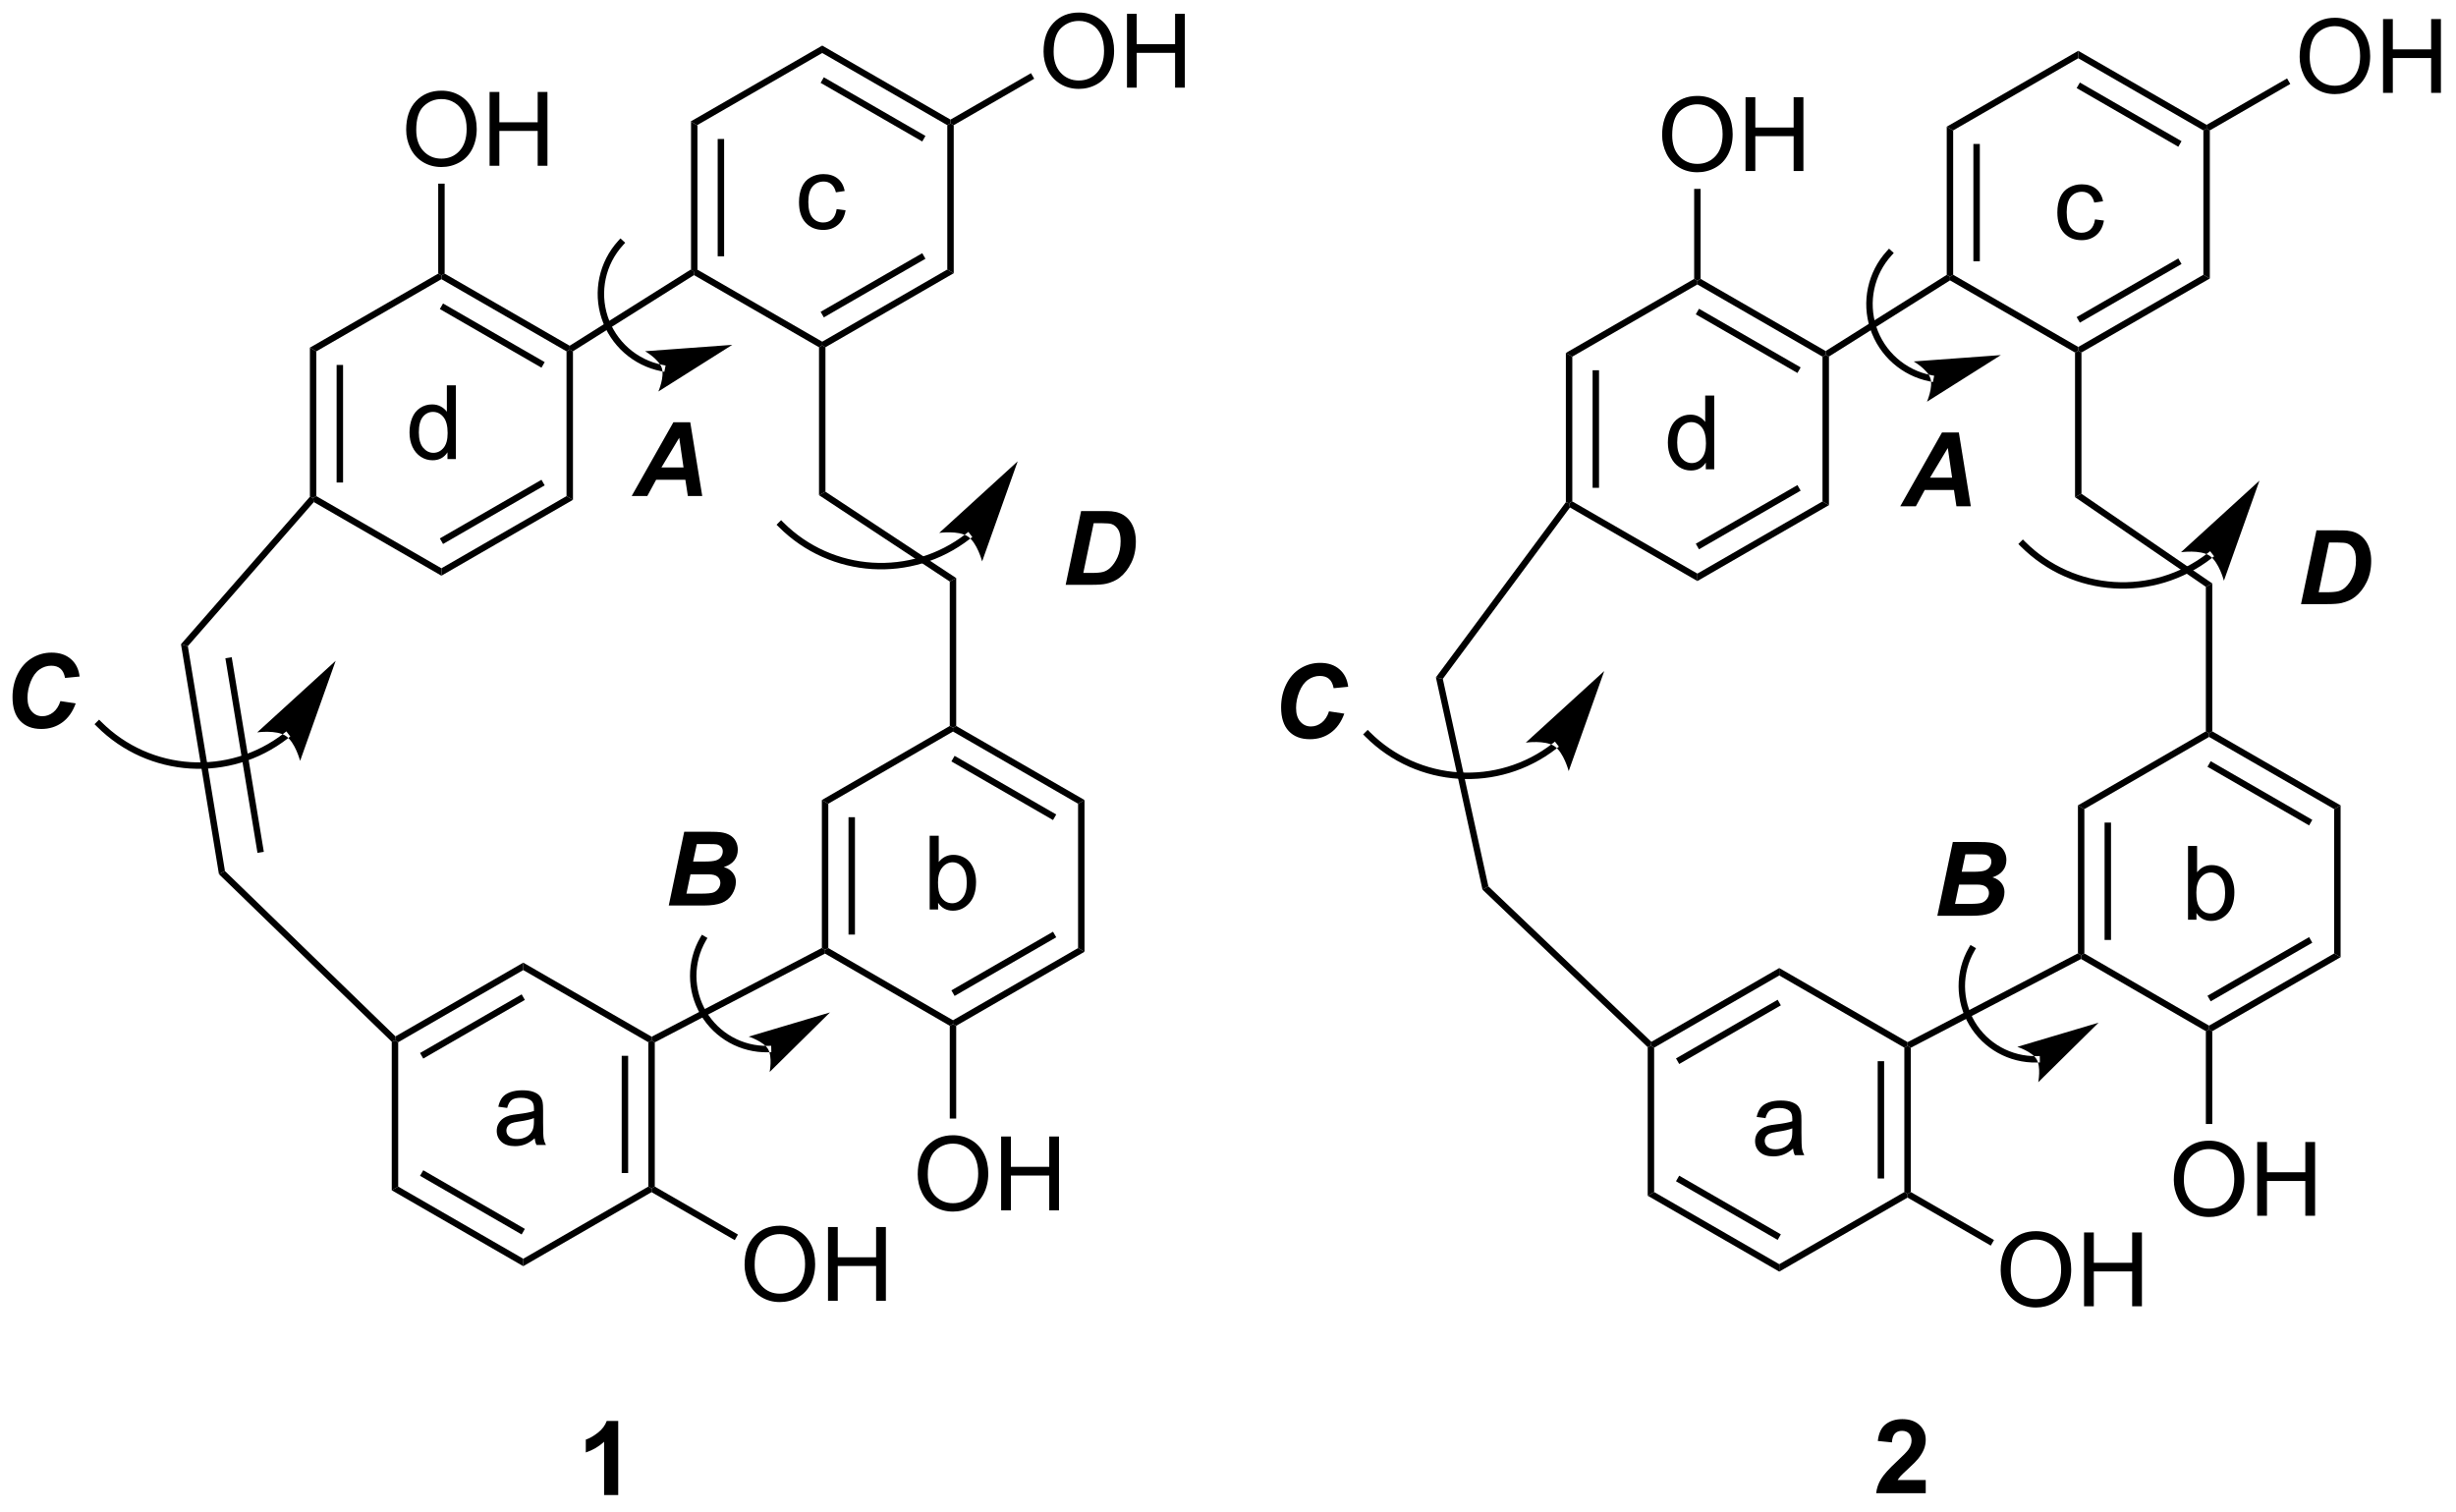 <?xml version="1.0" encoding="UTF-8"?>
<!DOCTYPE svg PUBLIC '-//W3C//DTD SVG 1.0//EN'
          'http://www.w3.org/TR/2001/REC-SVG-20010904/DTD/svg10.dtd'>
<svg stroke-dasharray="none" shape-rendering="auto" xmlns="http://www.w3.org/2000/svg" font-family="'Dialog'" text-rendering="auto" width="523" fill-opacity="1" color-interpolation="auto" color-rendering="auto" preserveAspectRatio="xMidYMid meet" font-size="12px" viewBox="0 0 523 322" fill="black" xmlns:xlink="http://www.w3.org/1999/xlink" stroke="black" image-rendering="auto" stroke-miterlimit="10" stroke-linecap="square" stroke-linejoin="miter" font-style="normal" stroke-width="1" height="322" stroke-dashoffset="0" font-weight="normal" stroke-opacity="1"
><!--Generated by the Batik Graphics2D SVG Generator--><defs id="genericDefs"
  /><g
  ><defs id="defs1"
    ><clipPath clipPathUnits="userSpaceOnUse" id="clipPath1"
      ><path d="M1.084 0.668 L197 0.668 L197 121.043 L1.084 121.043 L1.084 0.668 Z"
      /></clipPath
      ><clipPath clipPathUnits="userSpaceOnUse" id="clipPath2"
      ><path d="M0.435 36.86 L0.435 153.888 L190.903 153.888 L190.903 36.86 Z"
      /></clipPath
    ></defs
    ><g transform="scale(2.667,2.667) translate(-1.084,-0.668) matrix(1.029,0,0,1.029,0.636,-37.246)"
    ><path d="M54.056 46.287 L54.556 46.576 L54.556 57.78 L54.306 57.924 L54.056 57.786 ZM56.124 47.627 L56.124 56.73 L56.624 56.73 L56.624 47.627 Z" stroke="none" clip-path="url(#clipPath2)"
    /></g
    ><g transform="matrix(2.743,0,0,2.743,-1.193,-101.104)"
    ><path d="M54.556 46.576 L54.056 46.287 L64.267 40.397 L64.267 40.974 Z" stroke="none" clip-path="url(#clipPath2)"
    /></g
    ><g transform="matrix(2.743,0,0,2.743,-1.193,-101.104)"
    ><path d="M64.267 40.974 L64.267 40.397 L74.226 46.143 L74.226 46.432 L73.976 46.576 ZM64.142 43.291 L72.031 47.843 L72.281 47.41 L64.392 42.858 Z" stroke="none" clip-path="url(#clipPath2)"
    /></g
    ><g transform="matrix(2.743,0,0,2.743,-1.193,-101.104)"
    ><path d="M73.976 46.576 L74.226 46.432 L74.476 46.576 L74.476 58.069 L73.976 57.78 Z" stroke="none" clip-path="url(#clipPath2)"
    /></g
    ><g transform="matrix(2.743,0,0,2.743,-1.193,-101.104)"
    ><path d="M73.976 57.78 L74.476 58.069 L64.517 63.815 L64.267 63.671 L64.267 63.382 ZM72.031 56.513 L64.142 61.065 L64.392 61.498 L72.281 56.946 Z" stroke="none" clip-path="url(#clipPath2)"
    /></g
    ><g transform="matrix(2.743,0,0,2.743,-1.193,-101.104)"
    ><path d="M64.267 63.382 L64.267 63.671 L64.017 63.815 L54.311 58.216 L54.306 57.924 L54.556 57.78 Z" stroke="none" clip-path="url(#clipPath2)"
    /></g
    ><g transform="matrix(2.743,0,0,2.743,-1.193,-101.104)"
    ><path d="M64.017 63.815 L64.267 63.671 L64.517 63.815 L64.517 75.029 L64.017 75.298 Z" stroke="none" clip-path="url(#clipPath2)"
    /></g
    ><g transform="matrix(2.743,0,0,2.743,-1.193,-101.104)"
    ><path d="M64.017 75.298 L64.517 75.029 L74.668 81.733 L74.168 82.002 Z" stroke="none" clip-path="url(#clipPath2)"
    /></g
    ><g transform="matrix(2.743,0,0,2.743,-1.193,-101.104)"
    ><path d="M74.168 82.002 L74.668 81.733 L74.668 93.216 L74.418 93.36 L74.168 93.216 Z" stroke="none" clip-path="url(#clipPath2)"
    /></g
    ><g transform="matrix(2.743,0,0,2.743,-1.193,-101.104)"
    ><path d="M74.418 93.649 L74.418 93.36 L74.668 93.216 L84.629 98.962 L84.129 99.251 ZM74.295 95.968 L82.184 100.519 L82.434 100.086 L74.545 95.534 Z" stroke="none" clip-path="url(#clipPath2)"
    /></g
    ><g transform="matrix(2.743,0,0,2.743,-1.193,-101.104)"
    ><path d="M84.129 99.251 L84.629 98.962 L84.629 110.744 L84.129 110.455 Z" stroke="none" clip-path="url(#clipPath2)"
    /></g
    ><g transform="matrix(2.743,0,0,2.743,-1.193,-101.104)"
    ><path d="M84.129 110.455 L84.629 110.744 L74.668 116.49 L74.418 116.346 L74.418 116.057 ZM82.184 109.187 L74.295 113.739 L74.545 114.172 L82.434 109.621 Z" stroke="none" clip-path="url(#clipPath2)"
    /></g
    ><g transform="matrix(2.743,0,0,2.743,-1.193,-101.104)"
    ><path d="M74.418 116.057 L74.418 116.346 L74.168 116.49 L64.483 110.885 L64.489 110.6 L64.739 110.455 Z" stroke="none" clip-path="url(#clipPath2)"
    /></g
    ><g transform="matrix(2.743,0,0,2.743,-1.193,-101.104)"
    ><path d="M64.239 98.963 L64.739 99.251 L64.739 110.455 L64.489 110.6 L64.239 110.448 ZM66.308 100.3 L66.308 109.407 L66.808 109.407 L66.808 100.3 Z" stroke="none" clip-path="url(#clipPath2)"
    /></g
    ><g transform="matrix(2.743,0,0,2.743,-1.193,-101.104)"
    ><path d="M74.168 93.216 L74.418 93.36 L74.418 93.649 L64.739 99.251 L64.239 98.963 Z" stroke="none" clip-path="url(#clipPath2)"
    /></g
    ><g transform="matrix(2.743,0,0,2.743,-1.193,-101.104)"
    ><path d="M51.268 117.775 L51.018 117.623 L51.025 117.338 L64.239 110.448 L64.489 110.6 L64.483 110.885 Z" stroke="none" clip-path="url(#clipPath2)"
    /></g
    ><g transform="matrix(2.743,0,0,2.743,-1.193,-101.104)"
    ><path d="M51.268 128.971 L51.018 129.116 L50.768 128.971 L50.768 117.767 L51.018 117.623 L51.268 117.775 ZM49.2 127.921 L49.2 118.818 L48.7 118.818 L48.7 127.921 Z" stroke="none" clip-path="url(#clipPath2)"
    /></g
    ><g transform="matrix(2.743,0,0,2.743,-1.193,-101.104)"
    ><path d="M50.768 128.971 L51.018 129.116 L51.018 129.404 L41.057 135.151 L41.057 134.573 Z" stroke="none" clip-path="url(#clipPath2)"
    /></g
    ><g transform="matrix(2.743,0,0,2.743,-1.193,-101.104)"
    ><path d="M41.057 134.573 L41.057 135.151 L30.848 129.26 L31.348 128.971 ZM41.182 132.256 L33.293 127.704 L33.043 128.137 L40.932 132.689 Z" stroke="none" clip-path="url(#clipPath2)"
    /></g
    ><g transform="matrix(2.743,0,0,2.743,-1.193,-101.104)"
    ><path d="M31.348 128.971 L30.848 129.26 L30.848 117.729 L31.098 117.623 L31.348 117.767 Z" stroke="none" clip-path="url(#clipPath2)"
    /></g
    ><g transform="matrix(2.743,0,0,2.743,-1.193,-101.104)"
    ><path d="M31.348 117.767 L31.098 117.623 L31.137 117.312 L41.057 111.588 L41.057 112.165 ZM33.293 119.035 L41.182 114.482 L40.932 114.049 L33.043 118.602 Z" stroke="none" clip-path="url(#clipPath2)"
    /></g
    ><g transform="matrix(2.743,0,0,2.743,-1.193,-101.104)"
    ><path d="M41.057 112.165 L41.057 111.588 L51.025 117.338 L51.018 117.623 L50.768 117.767 Z" stroke="none" clip-path="url(#clipPath2)"
    /></g
    ><g transform="matrix(2.743,0,0,2.743,-1.193,-101.104)"
    ><path d="M74.476 46.576 L74.226 46.432 L74.226 46.143 L80.475 42.538 L80.724 42.971 Z" stroke="none" clip-path="url(#clipPath2)"
    /></g
    ><g transform="matrix(2.743,0,0,2.743,-1.193,-101.104)"
    ><path d="M74.168 116.49 L74.418 116.346 L74.668 116.49 L74.668 123.689 L74.168 123.689 Z" stroke="none" clip-path="url(#clipPath2)"
    /></g
    ><g transform="matrix(2.743,0,0,2.743,-1.193,-101.104)"
    ><path d="M51.018 129.404 L51.018 129.116 L51.268 128.971 L57.725 132.696 L57.475 133.13 Z" stroke="none" clip-path="url(#clipPath2)"
    /></g
    ><g transform="matrix(2.743,0,0,2.743,-1.193,-101.104)"
    ><path d="M81.45 40.871 Q81.45 39.444 82.216 38.639 Q82.982 37.832 84.192 37.832 Q84.984 37.832 85.62 38.212 Q86.258 38.59 86.591 39.267 Q86.927 39.944 86.927 40.803 Q86.927 41.676 86.575 42.363 Q86.224 43.051 85.578 43.405 Q84.935 43.759 84.187 43.759 Q83.38 43.759 82.742 43.368 Q82.107 42.975 81.778 42.301 Q81.45 41.624 81.45 40.871 ZM82.232 40.882 Q82.232 41.918 82.786 42.514 Q83.344 43.108 84.185 43.108 Q85.039 43.108 85.591 42.507 Q86.146 41.905 86.146 40.801 Q86.146 40.1 85.909 39.58 Q85.672 39.059 85.216 38.772 Q84.763 38.483 84.195 38.483 Q83.39 38.483 82.81 39.038 Q82.232 39.59 82.232 40.882 ZM87.926 43.66 L87.926 37.934 L88.683 37.934 L88.683 40.285 L91.66 40.285 L91.66 37.934 L92.418 37.934 L92.418 43.66 L91.66 43.66 L91.66 40.96 L88.683 40.96 L88.683 43.66 L87.926 43.66 Z" stroke="none" clip-path="url(#clipPath2)"
    /></g
    ><g transform="matrix(2.743,0,0,2.743,-1.193,-101.104)"
    ><path d="M71.681 128.025 Q71.681 126.598 72.447 125.793 Q73.212 124.986 74.423 124.986 Q75.215 124.986 75.85 125.366 Q76.488 125.743 76.822 126.421 Q77.158 127.098 77.158 127.957 Q77.158 128.829 76.806 129.517 Q76.454 130.204 75.809 130.559 Q75.165 130.913 74.418 130.913 Q73.611 130.913 72.973 130.522 Q72.337 130.129 72.009 129.454 Q71.681 128.777 71.681 128.025 ZM72.462 128.035 Q72.462 129.071 73.017 129.668 Q73.574 130.262 74.415 130.262 Q75.27 130.262 75.822 129.66 Q76.376 129.059 76.376 127.954 Q76.376 127.254 76.139 126.733 Q75.902 126.212 75.447 125.926 Q74.993 125.637 74.426 125.637 Q73.621 125.637 73.04 126.191 Q72.462 126.743 72.462 128.035 ZM78.156 130.814 L78.156 125.087 L78.914 125.087 L78.914 127.439 L81.891 127.439 L81.891 125.087 L82.648 125.087 L82.648 130.814 L81.891 130.814 L81.891 128.113 L78.914 128.113 L78.914 130.814 L78.156 130.814 Z" stroke="none" clip-path="url(#clipPath2)"
    /></g
    ><g transform="matrix(2.743,0,0,2.743,-1.193,-101.104)"
    ><path d="M58.24 135.048 Q58.24 133.621 59.006 132.816 Q59.772 132.009 60.983 132.009 Q61.774 132.009 62.41 132.389 Q63.048 132.767 63.381 133.444 Q63.717 134.121 63.717 134.98 Q63.717 135.853 63.365 136.54 Q63.014 137.228 62.368 137.582 Q61.725 137.936 60.977 137.936 Q60.17 137.936 59.532 137.545 Q58.897 137.152 58.568 136.478 Q58.24 135.801 58.24 135.048 ZM59.022 135.058 Q59.022 136.095 59.576 136.691 Q60.133 137.285 60.975 137.285 Q61.829 137.285 62.381 136.683 Q62.936 136.082 62.936 134.978 Q62.936 134.277 62.699 133.756 Q62.462 133.235 62.006 132.949 Q61.553 132.66 60.985 132.66 Q60.18 132.66 59.6 133.215 Q59.022 133.767 59.022 135.058 ZM64.716 137.837 L64.716 132.11 L65.473 132.11 L65.473 134.462 L68.45 134.462 L68.45 132.11 L69.208 132.11 L69.208 137.837 L68.45 137.837 L68.45 135.137 L65.473 135.137 L65.473 137.837 L64.716 137.837 Z" stroke="none" clip-path="url(#clipPath2)"
    /></g
    ><g transform="matrix(2.743,0,0,2.743,-1.193,-101.104)"
    ><path d="M54.056 57.786 L54.306 57.924 L54.311 58.216 L44.916 64.128 L44.666 63.99 L44.66 63.698 Z" stroke="none" clip-path="url(#clipPath2)"
    /></g
    ><g transform="matrix(2.743,0,0,2.743,-1.193,-101.104)"
    ><path d="M34.705 58.532 L34.705 58.244 L34.955 58.099 L44.66 63.698 L44.666 63.99 L44.416 64.134 ZM34.58 60.85 L42.471 65.402 L42.721 64.969 L34.83 60.417 Z" stroke="none" clip-path="url(#clipPath2)"
    /></g
    ><g transform="matrix(2.743,0,0,2.743,-1.193,-101.104)"
    ><path d="M34.455 58.099 L34.705 58.244 L34.705 58.532 L24.993 64.134 L24.493 63.846 Z" stroke="none" clip-path="url(#clipPath2)"
    /></g
    ><g transform="matrix(2.743,0,0,2.743,-1.193,-101.104)"
    ><path d="M24.493 63.846 L24.993 64.134 L24.993 75.371 L24.743 75.515 L24.493 75.421 ZM26.568 65.188 L26.568 74.317 L27.068 74.317 L27.068 65.188 Z" stroke="none" clip-path="url(#clipPath2)"
    /></g
    ><g transform="matrix(2.743,0,0,2.743,-1.193,-101.104)"
    ><path d="M24.796 75.834 L24.743 75.515 L24.993 75.371 L34.705 80.973 L34.705 81.55 Z" stroke="none" clip-path="url(#clipPath2)"
    /></g
    ><g transform="matrix(2.743,0,0,2.743,-1.193,-101.104)"
    ><path d="M34.705 81.55 L34.705 80.973 L44.416 75.371 L44.916 75.66 ZM34.83 79.088 L42.721 74.536 L42.471 74.103 L34.58 78.655 Z" stroke="none" clip-path="url(#clipPath2)"
    /></g
    ><g transform="matrix(2.743,0,0,2.743,-1.193,-101.104)"
    ><path d="M44.916 75.66 L44.416 75.371 L44.416 64.134 L44.666 63.99 L44.916 64.128 Z" stroke="none" clip-path="url(#clipPath2)"
    /></g
    ><g transform="matrix(2.743,0,0,2.743,-1.193,-101.104)"
    ><path d="M31.968 46.937 Q31.968 45.51 32.733 44.705 Q33.499 43.898 34.71 43.898 Q35.502 43.898 36.137 44.278 Q36.775 44.656 37.108 45.333 Q37.444 46.01 37.444 46.869 Q37.444 47.741 37.093 48.429 Q36.741 49.116 36.095 49.471 Q35.452 49.825 34.705 49.825 Q33.897 49.825 33.259 49.434 Q32.624 49.041 32.296 48.366 Q31.968 47.689 31.968 46.937 ZM32.749 46.947 Q32.749 47.984 33.304 48.58 Q33.861 49.174 34.702 49.174 Q35.556 49.174 36.108 48.572 Q36.663 47.971 36.663 46.866 Q36.663 46.166 36.426 45.645 Q36.189 45.124 35.733 44.838 Q35.28 44.549 34.712 44.549 Q33.908 44.549 33.327 45.103 Q32.749 45.656 32.749 46.947 ZM38.443 49.726 L38.443 43.999 L39.201 43.999 L39.201 46.351 L42.177 46.351 L42.177 43.999 L42.935 43.999 L42.935 49.726 L42.177 49.726 L42.177 47.025 L39.201 47.025 L39.201 49.726 L38.443 49.726 Z" stroke="none" clip-path="url(#clipPath2)"
    /></g
    ><g transform="matrix(2.743,0,0,2.743,-1.193,-101.104)"
    ><path d="M34.955 58.099 L34.705 58.244 L34.455 58.099 L34.455 51.117 L34.955 51.117 Z" stroke="none" clip-path="url(#clipPath2)"
    /></g
    ><g transform="matrix(2.743,0,0,2.743,-1.193,-101.104)"
    ><path d="M31.137 117.312 L31.098 117.623 L30.848 117.729 L17.432 104.721 L17.899 104.477 Z" stroke="none" clip-path="url(#clipPath2)"
    /></g
    ><g transform="matrix(2.743,0,0,2.743,-1.193,-101.104)"
    ><path d="M24.493 75.421 L24.743 75.515 L24.796 75.834 L15.018 87.019 L14.486 86.867 Z" stroke="none" clip-path="url(#clipPath2)"
    /></g
    ><g transform="matrix(2.743,0,0,2.743,-1.193,-101.104)"
    ><path d="M17.899 104.477 L17.432 104.721 L14.486 86.867 L15.018 87.019 ZM20.917 102.986 L18.424 87.878 L17.931 87.959 L20.424 103.067 Z" stroke="none" clip-path="url(#clipPath2)"
    /></g
    ><g transform="matrix(2.743,0,0,2.743,-1.193,-101.104)"
    ><path d="M48.429 152.916 L47.333 152.916 L47.333 148.778 Q46.731 149.34 45.913 149.611 L45.913 148.614 Q46.343 148.473 46.846 148.083 Q47.351 147.689 47.538 147.166 L48.429 147.166 L48.429 152.916 Z" stroke="none" clip-path="url(#clipPath2)"
    /></g
    ><g transform="matrix(2.743,0,0,2.743,-1.193,-101.104)"
    ><path d="M151.566 46.694 L152.066 46.983 L152.066 58.189 L151.816 58.334 L151.566 58.195 ZM153.635 48.033 L153.635 57.139 L154.135 57.139 L154.135 48.033 Z" stroke="none" clip-path="url(#clipPath2)"
    /></g
    ><g transform="matrix(2.743,0,0,2.743,-1.193,-101.104)"
    ><path d="M152.066 46.983 L151.566 46.694 L161.776 40.803 L161.776 41.38 Z" stroke="none" clip-path="url(#clipPath2)"
    /></g
    ><g transform="matrix(2.743,0,0,2.743,-1.193,-101.104)"
    ><path d="M161.776 41.38 L161.776 40.803 L171.74 46.55 L171.74 46.839 L171.49 46.983 ZM161.652 43.698 L169.544 48.251 L169.794 47.818 L161.901 43.265 Z" stroke="none" clip-path="url(#clipPath2)"
    /></g
    ><g transform="matrix(2.743,0,0,2.743,-1.193,-101.104)"
    ><path d="M171.49 46.983 L171.74 46.839 L171.99 46.983 L171.99 58.478 L171.49 58.189 Z" stroke="none" clip-path="url(#clipPath2)"
    /></g
    ><g transform="matrix(2.743,0,0,2.743,-1.193,-101.104)"
    ><path d="M171.49 58.189 L171.99 58.478 L162.026 64.225 L161.776 64.081 L161.776 63.792 ZM169.544 56.921 L161.652 61.474 L161.901 61.907 L169.794 57.354 Z" stroke="none" clip-path="url(#clipPath2)"
    /></g
    ><g transform="matrix(2.743,0,0,2.743,-1.193,-101.104)"
    ><path d="M161.776 63.792 L161.776 64.081 L161.526 64.225 L151.821 58.625 L151.816 58.334 L152.066 58.189 Z" stroke="none" clip-path="url(#clipPath2)"
    /></g
    ><g transform="matrix(2.743,0,0,2.743,-1.193,-101.104)"
    ><path d="M161.526 64.225 L161.776 64.081 L162.026 64.225 L162.026 75.19 L161.526 75.453 Z" stroke="none" clip-path="url(#clipPath2)"
    /></g
    ><g transform="matrix(2.743,0,0,2.743,-1.193,-101.104)"
    ><path d="M161.526 75.453 L162.026 75.19 L172.182 82.15 L171.682 82.413 Z" stroke="none" clip-path="url(#clipPath2)"
    /></g
    ><g transform="matrix(2.743,0,0,2.743,-1.193,-101.104)"
    ><path d="M171.682 82.413 L172.182 82.15 L172.182 93.632 L171.932 93.776 L171.682 93.632 Z" stroke="none" clip-path="url(#clipPath2)"
    /></g
    ><g transform="matrix(2.743,0,0,2.743,-1.193,-101.104)"
    ><path d="M171.932 94.065 L171.932 93.776 L172.182 93.632 L182.143 99.379 L181.643 99.668 ZM171.808 96.383 L179.698 100.936 L179.947 100.502 L172.058 95.95 Z" stroke="none" clip-path="url(#clipPath2)"
    /></g
    ><g transform="matrix(2.743,0,0,2.743,-1.193,-101.104)"
    ><path d="M181.643 99.668 L182.143 99.379 L182.143 111.163 L181.643 110.874 Z" stroke="none" clip-path="url(#clipPath2)"
    /></g
    ><g transform="matrix(2.743,0,0,2.743,-1.193,-101.104)"
    ><path d="M181.643 110.874 L182.143 111.163 L172.182 116.91 L171.932 116.766 L171.932 116.477 ZM179.698 109.606 L171.808 114.159 L172.058 114.592 L179.947 110.04 Z" stroke="none" clip-path="url(#clipPath2)"
    /></g
    ><g transform="matrix(2.743,0,0,2.743,-1.193,-101.104)"
    ><path d="M171.932 116.477 L171.932 116.766 L171.682 116.91 L161.995 111.304 L162.001 111.019 L162.251 110.874 Z" stroke="none" clip-path="url(#clipPath2)"
    /></g
    ><g transform="matrix(2.743,0,0,2.743,-1.193,-101.104)"
    ><path d="M161.751 99.379 L162.251 99.668 L162.251 110.874 L162.001 111.019 L161.751 110.867 ZM163.82 100.717 L163.82 109.825 L164.32 109.825 L164.32 100.717 Z" stroke="none" clip-path="url(#clipPath2)"
    /></g
    ><g transform="matrix(2.743,0,0,2.743,-1.193,-101.104)"
    ><path d="M171.682 93.632 L171.932 93.776 L171.932 94.065 L162.251 99.668 L161.751 99.379 Z" stroke="none" clip-path="url(#clipPath2)"
    /></g
    ><g transform="matrix(2.743,0,0,2.743,-1.193,-101.104)"
    ><path d="M148.775 118.195 L148.525 118.043 L148.531 117.758 L161.751 110.867 L162.001 111.019 L161.995 111.304 Z" stroke="none" clip-path="url(#clipPath2)"
    /></g
    ><g transform="matrix(2.743,0,0,2.743,-1.193,-101.104)"
    ><path d="M148.775 129.394 L148.525 129.538 L148.275 129.394 L148.275 118.188 L148.525 118.043 L148.775 118.195 ZM146.706 128.343 L146.706 119.238 L146.206 119.238 L146.206 128.343 Z" stroke="none" clip-path="url(#clipPath2)"
    /></g
    ><g transform="matrix(2.743,0,0,2.743,-1.193,-101.104)"
    ><path d="M148.275 129.394 L148.525 129.538 L148.525 129.827 L138.565 135.574 L138.565 134.997 Z" stroke="none" clip-path="url(#clipPath2)"
    /></g
    ><g transform="matrix(2.743,0,0,2.743,-1.193,-101.104)"
    ><path d="M138.565 134.997 L138.565 135.574 L128.351 129.682 L128.851 129.394 ZM138.689 132.679 L130.797 128.126 L130.547 128.559 L138.44 133.112 Z" stroke="none" clip-path="url(#clipPath2)"
    /></g
    ><g transform="matrix(2.743,0,0,2.743,-1.193,-101.104)"
    ><path d="M128.851 129.394 L128.351 129.682 L128.351 118.15 L128.601 118.043 L128.851 118.188 Z" stroke="none" clip-path="url(#clipPath2)"
    /></g
    ><g transform="matrix(2.743,0,0,2.743,-1.193,-101.104)"
    ><path d="M128.851 118.188 L128.601 118.043 L128.638 117.733 L138.565 112.007 L138.565 112.584 ZM130.797 119.456 L138.689 114.903 L138.44 114.469 L130.547 119.022 Z" stroke="none" clip-path="url(#clipPath2)"
    /></g
    ><g transform="matrix(2.743,0,0,2.743,-1.193,-101.104)"
    ><path d="M138.565 112.584 L138.565 112.007 L148.531 117.758 L148.525 118.043 L148.275 118.188 Z" stroke="none" clip-path="url(#clipPath2)"
    /></g
    ><g transform="matrix(2.743,0,0,2.743,-1.193,-101.104)"
    ><path d="M171.99 46.983 L171.74 46.839 L171.74 46.55 L177.988 42.945 L178.238 43.378 Z" stroke="none" clip-path="url(#clipPath2)"
    /></g
    ><g transform="matrix(2.743,0,0,2.743,-1.193,-101.104)"
    ><path d="M171.682 116.91 L171.932 116.766 L172.182 116.91 L172.182 124.111 L171.682 124.111 Z" stroke="none" clip-path="url(#clipPath2)"
    /></g
    ><g transform="matrix(2.743,0,0,2.743,-1.193,-101.104)"
    ><path d="M148.525 129.827 L148.525 129.538 L148.775 129.394 L155.236 133.12 L154.986 133.554 Z" stroke="none" clip-path="url(#clipPath2)"
    /></g
    ><g transform="matrix(2.743,0,0,2.743,-1.193,-101.104)"
    ><path d="M178.964 41.277 Q178.964 39.85 179.729 39.045 Q180.495 38.238 181.706 38.238 Q182.497 38.238 183.133 38.618 Q183.771 38.996 184.104 39.673 Q184.44 40.35 184.44 41.209 Q184.44 42.082 184.089 42.769 Q183.737 43.457 183.091 43.811 Q182.448 44.165 181.701 44.165 Q180.893 44.165 180.255 43.774 Q179.62 43.381 179.292 42.707 Q178.964 42.03 178.964 41.277 ZM179.745 41.288 Q179.745 42.324 180.299 42.92 Q180.857 43.514 181.698 43.514 Q182.552 43.514 183.104 42.913 Q183.659 42.311 183.659 41.207 Q183.659 40.506 183.422 39.985 Q183.185 39.465 182.729 39.178 Q182.276 38.889 181.708 38.889 Q180.904 38.889 180.323 39.444 Q179.745 39.996 179.745 41.288 ZM185.439 44.066 L185.439 38.34 L186.197 38.34 L186.197 40.691 L189.173 40.691 L189.173 38.34 L189.931 38.34 L189.931 44.066 L189.173 44.066 L189.173 41.366 L186.197 41.366 L186.197 44.066 L185.439 44.066 Z" stroke="none" clip-path="url(#clipPath2)"
    /></g
    ><g transform="matrix(2.743,0,0,2.743,-1.193,-101.104)"
    ><path d="M169.195 128.447 Q169.195 127.02 169.96 126.215 Q170.726 125.408 171.937 125.408 Q172.729 125.408 173.364 125.788 Q174.002 126.165 174.335 126.843 Q174.671 127.52 174.671 128.379 Q174.671 129.251 174.32 129.939 Q173.968 130.626 173.322 130.981 Q172.679 131.335 171.932 131.335 Q171.125 131.335 170.487 130.944 Q169.851 130.551 169.523 129.876 Q169.195 129.199 169.195 128.447 ZM169.976 128.457 Q169.976 129.494 170.531 130.09 Q171.088 130.684 171.929 130.684 Q172.783 130.684 173.335 130.082 Q173.89 129.481 173.89 128.376 Q173.89 127.676 173.653 127.155 Q173.416 126.634 172.96 126.348 Q172.507 126.059 171.94 126.059 Q171.135 126.059 170.554 126.613 Q169.976 127.165 169.976 128.457 ZM175.67 131.236 L175.67 125.509 L176.428 125.509 L176.428 127.861 L179.404 127.861 L179.404 125.509 L180.162 125.509 L180.162 131.236 L179.404 131.236 L179.404 128.535 L176.428 128.535 L176.428 131.236 L175.67 131.236 Z" stroke="none" clip-path="url(#clipPath2)"
    /></g
    ><g transform="matrix(2.743,0,0,2.743,-1.193,-101.104)"
    ><path d="M155.752 135.471 Q155.752 134.044 156.517 133.24 Q157.283 132.432 158.494 132.432 Q159.286 132.432 159.921 132.813 Q160.559 133.19 160.892 133.867 Q161.228 134.544 161.228 135.404 Q161.228 136.276 160.877 136.964 Q160.525 137.651 159.879 138.005 Q159.236 138.359 158.489 138.359 Q157.681 138.359 157.043 137.969 Q156.408 137.576 156.08 136.901 Q155.752 136.224 155.752 135.471 ZM156.533 135.482 Q156.533 136.518 157.088 137.115 Q157.645 137.708 158.486 137.708 Q159.34 137.708 159.892 137.107 Q160.447 136.505 160.447 135.401 Q160.447 134.701 160.21 134.18 Q159.973 133.659 159.517 133.373 Q159.064 133.083 158.496 133.083 Q157.692 133.083 157.111 133.638 Q156.533 134.19 156.533 135.482 ZM162.227 138.261 L162.227 132.534 L162.985 132.534 L162.985 134.886 L165.961 134.886 L165.961 132.534 L166.719 132.534 L166.719 138.261 L165.961 138.261 L165.961 135.56 L162.985 135.56 L162.985 138.261 L162.227 138.261 Z" stroke="none" clip-path="url(#clipPath2)"
    /></g
    ><g transform="matrix(2.743,0,0,2.743,-1.193,-101.104)"
    ><path d="M151.566 58.195 L151.816 58.334 L151.821 58.625 L142.422 64.538 L142.172 64.4 L142.166 64.108 Z" stroke="none" clip-path="url(#clipPath2)"
    /></g
    ><g transform="matrix(2.743,0,0,2.743,-1.193,-101.104)"
    ><path d="M132.208 58.941 L132.208 58.653 L132.458 58.508 L142.166 64.108 L142.172 64.4 L141.922 64.545 ZM132.084 61.26 L139.976 65.813 L140.226 65.379 L132.334 60.827 Z" stroke="none" clip-path="url(#clipPath2)"
    /></g
    ><g transform="matrix(2.743,0,0,2.743,-1.193,-101.104)"
    ><path d="M131.958 58.508 L132.208 58.653 L132.208 58.941 L122.498 64.545 L121.998 64.256 Z" stroke="none" clip-path="url(#clipPath2)"
    /></g
    ><g transform="matrix(2.743,0,0,2.743,-1.193,-101.104)"
    ><path d="M121.998 64.256 L122.498 64.545 L122.498 75.783 L122.248 75.928 L121.998 75.845 ZM124.073 65.599 L124.073 74.729 L124.573 74.729 L124.573 65.599 Z" stroke="none" clip-path="url(#clipPath2)"
    /></g
    ><g transform="matrix(2.743,0,0,2.743,-1.193,-101.104)"
    ><path d="M122.316 76.255 L122.248 75.928 L122.498 75.783 L132.208 81.386 L132.208 81.964 Z" stroke="none" clip-path="url(#clipPath2)"
    /></g
    ><g transform="matrix(2.743,0,0,2.743,-1.193,-101.104)"
    ><path d="M132.208 81.964 L132.208 81.386 L141.922 75.783 L142.422 76.072 ZM132.334 79.501 L140.226 74.948 L139.976 74.515 L132.084 79.068 Z" stroke="none" clip-path="url(#clipPath2)"
    /></g
    ><g transform="matrix(2.743,0,0,2.743,-1.193,-101.104)"
    ><path d="M142.422 76.072 L141.922 75.783 L141.922 64.545 L142.172 64.4 L142.422 64.538 Z" stroke="none" clip-path="url(#clipPath2)"
    /></g
    ><g transform="matrix(2.743,0,0,2.743,-1.193,-101.104)"
    ><path d="M129.471 47.344 Q129.471 45.917 130.237 45.112 Q131.003 44.305 132.214 44.305 Q133.005 44.305 133.641 44.685 Q134.279 45.062 134.612 45.74 Q134.948 46.417 134.948 47.276 Q134.948 48.148 134.596 48.836 Q134.245 49.523 133.599 49.878 Q132.956 50.232 132.208 50.232 Q131.401 50.232 130.763 49.841 Q130.128 49.448 129.8 48.773 Q129.471 48.096 129.471 47.344 ZM130.253 47.354 Q130.253 48.391 130.807 48.987 Q131.365 49.581 132.206 49.581 Q133.06 49.581 133.612 48.979 Q134.167 48.378 134.167 47.273 Q134.167 46.573 133.93 46.052 Q133.693 45.531 133.237 45.245 Q132.784 44.956 132.216 44.956 Q131.412 44.956 130.831 45.51 Q130.253 46.062 130.253 47.354 ZM135.947 50.133 L135.947 44.406 L136.705 44.406 L136.705 46.758 L139.681 46.758 L139.681 44.406 L140.439 44.406 L140.439 50.133 L139.681 50.133 L139.681 47.432 L136.705 47.432 L136.705 50.133 L135.947 50.133 Z" stroke="none" clip-path="url(#clipPath2)"
    /></g
    ><g transform="matrix(2.743,0,0,2.743,-1.193,-101.104)"
    ><path d="M132.458 58.508 L132.208 58.653 L131.958 58.508 L131.958 51.524 L132.458 51.524 Z" stroke="none" clip-path="url(#clipPath2)"
    /></g
    ><g transform="matrix(2.743,0,0,2.743,-1.193,-101.104)"
    ><path d="M128.638 117.733 L128.601 118.043 L128.351 118.15 L115.525 105.92 L115.981 105.663 Z" stroke="none" clip-path="url(#clipPath2)"
    /></g
    ><g transform="matrix(2.743,0,0,2.743,-1.193,-101.104)"
    ><path d="M121.998 75.845 L122.248 75.928 L122.316 76.255 L112.445 89.558 L111.908 89.443 Z" stroke="none" clip-path="url(#clipPath2)"
    /></g
    ><g transform="matrix(2.743,0,0,2.743,-1.193,-101.104)"
    ><path d="M115.981 105.663 L115.525 105.92 L111.908 89.443 L112.445 89.558 Z" stroke="none" clip-path="url(#clipPath2)"
    /></g
    ><g transform="matrix(2.743,0,0,2.743,-1.193,-101.104)"
    ><path d="M149.935 151.754 L149.935 152.775 L146.089 152.775 Q146.151 152.197 146.464 151.679 Q146.776 151.161 147.698 150.306 Q148.44 149.614 148.607 149.369 Q148.833 149.028 148.833 148.697 Q148.833 148.33 148.635 148.132 Q148.44 147.934 148.091 147.934 Q147.747 147.934 147.544 148.142 Q147.341 148.348 147.31 148.83 L146.216 148.72 Q146.315 147.814 146.831 147.421 Q147.346 147.025 148.12 147.025 Q148.966 147.025 149.451 147.483 Q149.935 147.939 149.935 148.619 Q149.935 149.004 149.797 149.356 Q149.659 149.705 149.357 150.088 Q149.159 150.34 148.638 150.817 Q148.12 151.293 147.979 151.45 Q147.841 151.606 147.755 151.754 L149.935 151.754 Z" stroke="none" clip-path="url(#clipPath2)"
    /></g
    ><g transform="matrix(2.743,0,0,2.743,-1.193,-101.104)"
    ><path d="M51.862 65.184 C49.873 64.791 48.25 63.356 47.616 61.43 C46.982 59.504 47.435 57.386 48.802 55.888 L48.971 55.703 L48.601 55.366 L48.433 55.551 C46.944 57.182 46.45 59.489 47.141 61.586 C47.831 63.684 49.599 65.246 51.765 65.675 L52.01 65.723 L52.107 65.233 L51.862 65.184 ZM57.284 63.629 L51.546 67.25 C51.546 67.25 52.038 66.113 51.813 65.429 C51.588 64.746 50.517 64.124 50.517 64.124 Z" stroke="none" clip-path="url(#clipPath2)"
    /></g
    ><g transform="matrix(2.743,0,0,2.743,-1.193,-101.104)"
    ><path d="M60.055 118.047 C58.091 118.088 56.258 117.068 55.259 115.377 C54.259 113.687 54.249 111.589 55.231 109.888 L55.356 109.672 L54.924 109.422 L54.798 109.638 C53.726 111.495 53.737 113.786 54.828 115.632 C55.919 117.478 57.921 118.592 60.065 118.547 L60.315 118.542 L60.305 118.042 L60.055 118.047 ZM64.868 115.454 L60.185 120.077 C60.185 120.077 60.415 118.898 60.06 118.297 C59.704 117.696 58.56 117.33 58.56 117.33 Z" stroke="none" clip-path="url(#clipPath2)"
    /></g
    ><g transform="matrix(2.743,0,0,2.743,-1.193,-101.104)"
    ><path d="M22.468 93.789 C18.197 97.103 12.127 96.722 8.304 92.9 L8.128 92.723 L7.774 93.076 L7.951 93.253 C11.952 97.254 18.305 97.653 22.774 94.184 L22.972 94.031 L22.666 93.635 L22.468 93.789 ZM26.494 88.155 L23.734 95.926 C23.734 95.926 23.35 94.47 22.621 93.986 C21.892 93.502 20.402 93.713 20.402 93.713 Z" stroke="none" clip-path="url(#clipPath2)"
    /></g
    ><g transform="matrix(2.743,0,0,2.743,-1.193,-101.104)"
    ><path d="M53.642 74.1 L51.374 74.1 L50.686 75.366 L49.473 75.366 L52.712 69.639 L54.022 69.639 L54.952 75.366 L53.835 75.366 L53.642 74.1 ZM53.499 73.147 L53.166 70.843 L51.783 73.147 L53.499 73.147 Z" stroke="none" clip-path="url(#clipPath2)"
    /></g
    ><g transform="matrix(2.743,0,0,2.743,-1.193,-101.104)"
    ><path d="M52.353 107.153 L53.553 101.427 L55.509 101.427 Q56.147 101.427 56.4 101.466 Q56.822 101.523 57.113 101.7 Q57.407 101.875 57.559 102.169 Q57.712 102.461 57.712 102.817 Q57.712 103.294 57.447 103.643 Q57.181 103.992 56.626 104.172 Q57.069 104.294 57.316 104.604 Q57.564 104.914 57.564 105.304 Q57.564 105.82 57.27 106.284 Q56.978 106.747 56.462 106.95 Q55.947 107.153 55.053 107.153 L52.353 107.153 ZM54.243 103.739 L55.142 103.739 Q55.749 103.739 56.014 103.653 Q56.28 103.567 56.413 103.372 Q56.545 103.177 56.545 102.953 Q56.545 102.734 56.42 102.594 Q56.295 102.453 56.064 102.406 Q55.936 102.383 55.444 102.383 L54.53 102.383 L54.243 103.739 ZM53.725 106.231 L54.861 106.231 Q55.577 106.231 55.819 106.14 Q56.064 106.047 56.21 105.836 Q56.358 105.625 56.358 105.39 Q56.358 105.106 56.147 104.922 Q55.936 104.734 55.444 104.734 L54.038 104.734 L53.725 106.231 Z" stroke="none" clip-path="url(#clipPath2)"
    /></g
    ><g transform="matrix(2.743,0,0,2.743,-1.193,-101.104)"
    ><path d="M5.126 91.284 L6.313 91.464 Q5.967 92.427 5.272 92.938 Q4.576 93.448 3.642 93.448 Q2.592 93.448 1.998 92.815 Q1.407 92.182 1.407 90.979 Q1.407 90.003 1.803 89.193 Q2.201 88.38 2.905 87.951 Q3.608 87.521 4.436 87.521 Q5.365 87.521 5.938 88.021 Q6.514 88.518 6.615 89.378 L5.485 89.487 Q5.391 88.987 5.123 88.763 Q4.858 88.537 4.412 88.537 Q3.923 88.537 3.498 88.833 Q3.076 89.13 2.821 89.763 Q2.569 90.393 2.569 91.021 Q2.569 91.708 2.897 92.083 Q3.227 92.458 3.72 92.458 Q4.178 92.458 4.558 92.162 Q4.938 91.865 5.126 91.284 Z" stroke="none" clip-path="url(#clipPath2)"
    /></g
    ><g transform="matrix(2.743,0,0,2.743,-1.193,-101.104)"
    ><path d="M41.943 125.226 Q41.552 125.559 41.19 125.698 Q40.831 125.833 40.417 125.833 Q39.732 125.833 39.365 125.5 Q38.998 125.164 38.998 124.645 Q38.998 124.341 39.136 124.088 Q39.276 123.835 39.5 123.684 Q39.724 123.531 40.005 123.453 Q40.214 123.398 40.63 123.349 Q41.482 123.247 41.886 123.106 Q41.888 122.96 41.888 122.921 Q41.888 122.492 41.69 122.317 Q41.419 122.078 40.888 122.078 Q40.394 122.078 40.157 122.252 Q39.919 122.427 39.808 122.867 L39.12 122.773 Q39.214 122.333 39.427 122.062 Q39.644 121.789 40.05 121.643 Q40.456 121.497 40.99 121.497 Q41.521 121.497 41.852 121.622 Q42.185 121.747 42.341 121.937 Q42.498 122.125 42.56 122.414 Q42.597 122.593 42.597 123.062 L42.597 124 Q42.597 124.981 42.641 125.242 Q42.685 125.5 42.818 125.739 L42.084 125.739 Q41.974 125.52 41.943 125.226 ZM41.886 123.656 Q41.503 123.812 40.737 123.921 Q40.302 123.984 40.123 124.062 Q39.943 124.14 39.844 124.291 Q39.748 124.442 39.748 124.625 Q39.748 124.906 39.961 125.093 Q40.175 125.281 40.584 125.281 Q40.99 125.281 41.305 125.104 Q41.623 124.927 41.771 124.617 Q41.886 124.38 41.886 123.914 L41.886 123.656 Z" stroke="none" clip-path="url(#clipPath2)"
    /></g
    ><g transform="matrix(2.743,0,0,2.743,-1.193,-101.104)"
    ><path d="M73.263 107.462 L72.609 107.462 L72.609 101.735 L73.312 101.735 L73.312 103.777 Q73.757 103.219 74.45 103.219 Q74.833 103.219 75.174 103.373 Q75.515 103.527 75.736 103.808 Q75.958 104.087 76.083 104.482 Q76.208 104.876 76.208 105.323 Q76.208 106.391 75.679 106.975 Q75.153 107.555 74.413 107.555 Q73.679 107.555 73.263 106.941 L73.263 107.462 ZM73.255 105.355 Q73.255 106.102 73.458 106.433 Q73.788 106.977 74.356 106.977 Q74.817 106.977 75.153 106.576 Q75.489 106.175 75.489 105.383 Q75.489 104.571 75.166 104.186 Q74.843 103.797 74.388 103.797 Q73.927 103.797 73.591 104.198 Q73.255 104.597 73.255 105.355 Z" stroke="none" clip-path="url(#clipPath2)"
    /></g
    ><g transform="matrix(2.743,0,0,2.743,-1.193,-101.104)"
    ><path d="M65.386 53.094 L66.079 53.185 Q65.964 53.899 65.498 54.305 Q65.032 54.709 64.352 54.709 Q63.501 54.709 62.983 54.151 Q62.464 53.594 62.464 52.555 Q62.464 51.883 62.686 51.381 Q62.91 50.875 63.365 50.625 Q63.821 50.373 64.355 50.373 Q65.032 50.373 65.462 50.714 Q65.891 51.055 66.011 51.685 L65.329 51.789 Q65.23 51.373 64.983 51.162 Q64.735 50.951 64.384 50.951 Q63.852 50.951 63.519 51.331 Q63.188 51.711 63.188 52.537 Q63.188 53.373 63.509 53.753 Q63.829 54.131 64.344 54.131 Q64.759 54.131 65.035 53.878 Q65.313 53.623 65.386 53.094 Z" stroke="none" clip-path="url(#clipPath2)"
    /></g
    ><g transform="matrix(2.743,0,0,2.743,-1.193,-101.104)"
    ><path d="M35.173 72.495 L35.173 71.972 Q34.779 72.589 34.014 72.589 Q33.516 72.589 33.1 72.316 Q32.686 72.042 32.456 71.553 Q32.227 71.061 32.227 70.425 Q32.227 69.803 32.433 69.297 Q32.641 68.792 33.055 68.524 Q33.469 68.253 33.982 68.253 Q34.357 68.253 34.649 68.412 Q34.943 68.568 35.126 68.823 L35.126 66.769 L35.826 66.769 L35.826 72.495 L35.173 72.495 ZM32.951 70.425 Q32.951 71.222 33.287 71.618 Q33.623 72.011 34.079 72.011 Q34.54 72.011 34.863 71.633 Q35.186 71.256 35.186 70.482 Q35.186 69.631 34.857 69.232 Q34.529 68.834 34.048 68.834 Q33.579 68.834 33.264 69.217 Q32.951 69.6 32.951 70.425 Z" stroke="none" clip-path="url(#clipPath2)"
    /></g
    ><g transform="matrix(2.743,0,0,2.743,-1.193,-101.104)"
    ><path d="M139.633 126.021 Q139.242 126.354 138.88 126.492 Q138.521 126.628 138.107 126.628 Q137.422 126.628 137.055 126.294 Q136.688 125.958 136.688 125.44 Q136.688 125.135 136.826 124.883 Q136.966 124.63 137.19 124.479 Q137.414 124.326 137.695 124.247 Q137.904 124.193 138.32 124.143 Q139.172 124.042 139.576 123.901 Q139.578 123.755 139.578 123.716 Q139.578 123.287 139.38 123.112 Q139.109 122.872 138.578 122.872 Q138.083 122.872 137.846 123.047 Q137.609 123.221 137.497 123.662 L136.81 123.568 Q136.904 123.128 137.117 122.857 Q137.333 122.583 137.739 122.438 Q138.146 122.292 138.68 122.292 Q139.211 122.292 139.542 122.417 Q139.875 122.542 140.031 122.732 Q140.188 122.919 140.25 123.208 Q140.286 123.388 140.286 123.857 L140.286 124.794 Q140.286 125.776 140.331 126.037 Q140.375 126.294 140.508 126.534 L139.773 126.534 Q139.664 126.315 139.633 126.021 ZM139.576 124.451 Q139.193 124.607 138.427 124.716 Q137.992 124.779 137.812 124.857 Q137.633 124.935 137.534 125.086 Q137.438 125.237 137.438 125.419 Q137.438 125.701 137.651 125.888 Q137.864 126.076 138.273 126.076 Q138.68 126.076 138.995 125.898 Q139.312 125.721 139.461 125.412 Q139.576 125.174 139.576 124.708 L139.576 124.451 Z" stroke="none" clip-path="url(#clipPath2)"
    /></g
    ><g transform="matrix(2.743,0,0,2.743,-1.193,-101.104)"
    ><path d="M170.952 108.256 L170.298 108.256 L170.298 102.53 L171.002 102.53 L171.002 104.571 Q171.447 104.014 172.14 104.014 Q172.523 104.014 172.864 104.168 Q173.205 104.321 173.426 104.603 Q173.648 104.881 173.773 105.277 Q173.898 105.67 173.898 106.118 Q173.898 107.186 173.369 107.769 Q172.843 108.35 172.103 108.35 Q171.369 108.35 170.952 107.735 L170.952 108.256 ZM170.944 106.149 Q170.944 106.897 171.148 107.228 Q171.478 107.772 172.046 107.772 Q172.507 107.772 172.843 107.371 Q173.179 106.97 173.179 106.178 Q173.179 105.366 172.856 104.98 Q172.533 104.592 172.077 104.592 Q171.616 104.592 171.28 104.993 Q170.944 105.392 170.944 106.149 Z" stroke="none" clip-path="url(#clipPath2)"
    /></g
    ><g transform="matrix(2.743,0,0,2.743,-1.193,-101.104)"
    ><path d="M163.076 53.889 L163.769 53.98 Q163.654 54.694 163.188 55.1 Q162.722 55.503 162.042 55.503 Q161.191 55.503 160.672 54.946 Q160.154 54.389 160.154 53.35 Q160.154 52.678 160.375 52.175 Q160.599 51.67 161.055 51.42 Q161.511 51.167 162.045 51.167 Q162.722 51.167 163.151 51.509 Q163.581 51.85 163.701 52.48 L163.019 52.584 Q162.92 52.167 162.672 51.956 Q162.425 51.745 162.073 51.745 Q161.542 51.745 161.209 52.126 Q160.878 52.506 160.878 53.331 Q160.878 54.167 161.198 54.548 Q161.519 54.925 162.034 54.925 Q162.448 54.925 162.724 54.673 Q163.003 54.417 163.076 53.889 Z" stroke="none" clip-path="url(#clipPath2)"
    /></g
    ><g transform="matrix(2.743,0,0,2.743,-1.193,-101.104)"
    ><path d="M132.862 73.29 L132.862 72.767 Q132.469 73.384 131.703 73.384 Q131.206 73.384 130.789 73.11 Q130.375 72.837 130.146 72.347 Q129.917 71.855 129.917 71.22 Q129.917 70.597 130.123 70.092 Q130.331 69.587 130.745 69.319 Q131.159 69.048 131.672 69.048 Q132.047 69.048 132.339 69.207 Q132.633 69.363 132.815 69.618 L132.815 67.564 L133.516 67.564 L133.516 73.29 L132.862 73.29 ZM130.641 71.22 Q130.641 72.017 130.977 72.412 Q131.313 72.806 131.769 72.806 Q132.23 72.806 132.553 72.428 Q132.875 72.05 132.875 71.277 Q132.875 70.425 132.547 70.027 Q132.219 69.629 131.737 69.629 Q131.269 69.629 130.953 70.011 Q130.641 70.394 130.641 71.22 Z" stroke="none" clip-path="url(#clipPath2)"
    /></g
    ><g transform="matrix(2.743,0,0,2.743,-1.193,-101.104)"
    ><path d="M150.346 65.979 C148.357 65.586 146.734 64.151 146.1 62.225 C145.466 60.299 145.92 58.18 147.287 56.682 L147.455 56.498 L147.086 56.161 L146.917 56.346 C145.429 57.977 144.935 60.283 145.625 62.381 C146.316 64.478 148.083 66.041 150.25 66.469 L150.495 66.518 L150.591 66.027 L150.346 65.979 ZM155.769 64.424 L150.031 68.044 C150.031 68.044 150.523 66.908 150.298 66.224 C150.073 65.54 149.002 64.918 149.002 64.918 Z" stroke="none" clip-path="url(#clipPath2)"
    /></g
    ><g transform="matrix(2.743,0,0,2.743,-1.193,-101.104)"
    ><path d="M158.539 118.842 C156.576 118.883 154.743 117.862 153.743 116.172 C152.744 114.482 152.733 112.384 153.716 110.683 L153.841 110.467 L153.408 110.217 L153.283 110.433 C152.21 112.29 152.222 114.581 153.313 116.427 C154.404 118.272 156.405 119.387 158.549 119.342 L158.799 119.337 L158.789 118.837 L158.539 118.842 ZM163.352 116.249 L158.67 120.872 C158.67 120.872 158.9 119.693 158.544 119.092 C158.189 118.491 157.045 118.124 157.045 118.124 Z" stroke="none" clip-path="url(#clipPath2)"
    /></g
    ><g transform="matrix(2.743,0,0,2.743,-1.193,-101.104)"
    ><path d="M120.953 94.583 C116.682 97.898 110.612 97.517 106.789 93.694 L106.612 93.518 L106.258 93.871 L106.435 94.048 C110.436 98.049 116.789 98.448 121.259 94.978 L121.456 94.825 L121.15 94.43 L120.953 94.583 ZM124.978 88.95 L122.218 96.72 C122.218 96.72 121.835 95.265 121.106 94.781 C120.377 94.297 118.886 94.507 118.886 94.507 Z" stroke="none" clip-path="url(#clipPath2)"
    /></g
    ><g transform="matrix(2.743,0,0,2.743,-1.193,-101.104)"
    ><path d="M152.127 74.895 L149.858 74.895 L149.171 76.161 L147.957 76.161 L151.197 70.434 L152.507 70.434 L153.436 76.161 L152.319 76.161 L152.127 74.895 ZM151.983 73.942 L151.65 71.637 L150.267 73.942 L151.983 73.942 Z" stroke="none" clip-path="url(#clipPath2)"
    /></g
    ><g transform="matrix(2.743,0,0,2.743,-1.193,-101.104)"
    ><path d="M150.837 107.948 L152.038 102.222 L153.994 102.222 Q154.632 102.222 154.884 102.261 Q155.306 102.318 155.598 102.495 Q155.892 102.669 156.043 102.964 Q156.197 103.255 156.197 103.612 Q156.197 104.089 155.931 104.438 Q155.665 104.787 155.111 104.966 Q155.554 105.089 155.801 105.399 Q156.048 105.709 156.048 106.099 Q156.048 106.615 155.754 107.078 Q155.462 107.542 154.947 107.745 Q154.431 107.948 153.538 107.948 L150.837 107.948 ZM152.728 104.534 L153.626 104.534 Q154.233 104.534 154.499 104.448 Q154.764 104.362 154.897 104.167 Q155.03 103.972 155.03 103.748 Q155.03 103.529 154.905 103.388 Q154.78 103.248 154.548 103.201 Q154.421 103.177 153.929 103.177 L153.014 103.177 L152.728 104.534 ZM152.21 107.026 L153.345 107.026 Q154.061 107.026 154.304 106.935 Q154.548 106.841 154.694 106.63 Q154.843 106.419 154.843 106.185 Q154.843 105.901 154.632 105.716 Q154.421 105.529 153.929 105.529 L152.522 105.529 L152.21 107.026 Z" stroke="none" clip-path="url(#clipPath2)"
    /></g
    ><g transform="matrix(2.743,0,0,2.743,-1.193,-101.104)"
    ><path d="M103.61 92.079 L104.798 92.258 Q104.451 93.222 103.756 93.732 Q103.061 94.243 102.126 94.243 Q101.076 94.243 100.483 93.61 Q99.892 92.977 99.892 91.774 Q99.892 90.797 100.287 89.987 Q100.686 89.175 101.389 88.745 Q102.092 88.316 102.92 88.316 Q103.85 88.316 104.423 88.816 Q104.998 89.313 105.1 90.172 L103.97 90.282 Q103.876 89.782 103.608 89.558 Q103.342 89.331 102.897 89.331 Q102.407 89.331 101.983 89.628 Q101.561 89.925 101.306 90.558 Q101.053 91.188 101.053 91.816 Q101.053 92.503 101.381 92.878 Q101.712 93.253 102.204 93.253 Q102.662 93.253 103.043 92.956 Q103.423 92.659 103.61 92.079 Z" stroke="none" clip-path="url(#clipPath2)"
    /></g
    ><g transform="matrix(2.743,0,0,2.743,-1.193,-101.104)"
    ><path d="M171.819 79.803 C167.548 83.118 161.478 82.737 157.655 78.914 L157.478 78.737 L157.125 79.09 L157.301 79.267 C161.302 83.268 167.655 83.667 172.125 80.198 L172.322 80.044 L172.016 79.649 L171.819 79.803 ZM175.845 74.169 L173.084 81.94 C173.084 81.94 172.701 80.484 171.972 80 C171.243 79.516 169.752 79.727 169.752 79.727 Z" stroke="none" clip-path="url(#clipPath2)"
    /></g
    ><g transform="matrix(2.743,0,0,2.743,-1.193,-101.104)"
    ><path d="M75.415 78.304 C71.144 81.619 65.074 81.238 61.251 77.415 L61.075 77.238 L60.721 77.592 L60.898 77.769 C64.899 81.769 71.252 82.168 75.721 78.699 L75.919 78.546 L75.612 78.151 L75.415 78.304 ZM79.441 72.671 L76.681 80.441 C76.681 80.441 76.297 78.986 75.568 78.502 C74.839 78.017 73.349 78.228 73.349 78.228 Z" stroke="none" clip-path="url(#clipPath2)"
    /></g
    ><g transform="matrix(2.743,0,0,2.743,-1.193,-101.104)"
    ><path d="M83.166 82.257 L84.364 76.531 L85.908 76.531 Q86.552 76.531 86.731 76.549 Q87.088 76.585 87.367 76.695 Q87.645 76.804 87.875 77.002 Q88.104 77.198 88.268 77.476 Q88.434 77.752 88.523 78.114 Q88.614 78.476 88.614 78.906 Q88.614 79.83 88.26 80.549 Q87.908 81.265 87.372 81.687 Q86.963 82.015 86.315 82.171 Q85.948 82.257 85.184 82.257 L83.166 82.257 ZM84.536 81.335 L85.135 81.335 Q85.783 81.335 86.073 81.255 Q86.364 81.174 86.606 80.955 Q86.955 80.64 87.192 80.114 Q87.432 79.585 87.432 78.869 Q87.432 78.26 87.234 77.955 Q87.036 77.648 86.747 77.546 Q86.544 77.476 86.026 77.476 L85.341 77.476 L84.536 81.335 Z" stroke="none" clip-path="url(#clipPath2)"
    /></g
    ><g transform="matrix(2.743,0,0,2.743,-1.193,-101.104)"
    ><path d="M179.07 83.756 L180.268 78.029 L181.812 78.029 Q182.456 78.029 182.635 78.048 Q182.992 78.084 183.271 78.193 Q183.549 78.303 183.779 78.501 Q184.008 78.696 184.172 78.975 Q184.339 79.251 184.427 79.613 Q184.518 79.975 184.518 80.404 Q184.518 81.329 184.164 82.048 Q183.812 82.764 183.276 83.186 Q182.867 83.514 182.219 83.67 Q181.851 83.756 181.089 83.756 L179.07 83.756 ZM180.44 82.834 L181.039 82.834 Q181.687 82.834 181.976 82.753 Q182.268 82.673 182.51 82.454 Q182.859 82.139 183.096 81.613 Q183.336 81.084 183.336 80.368 Q183.336 79.758 183.138 79.454 Q182.94 79.147 182.651 79.045 Q182.448 78.975 181.93 78.975 L181.245 78.975 L180.44 82.834 Z" stroke="none" clip-path="url(#clipPath2)"
    /></g
  ></g
></svg
>
